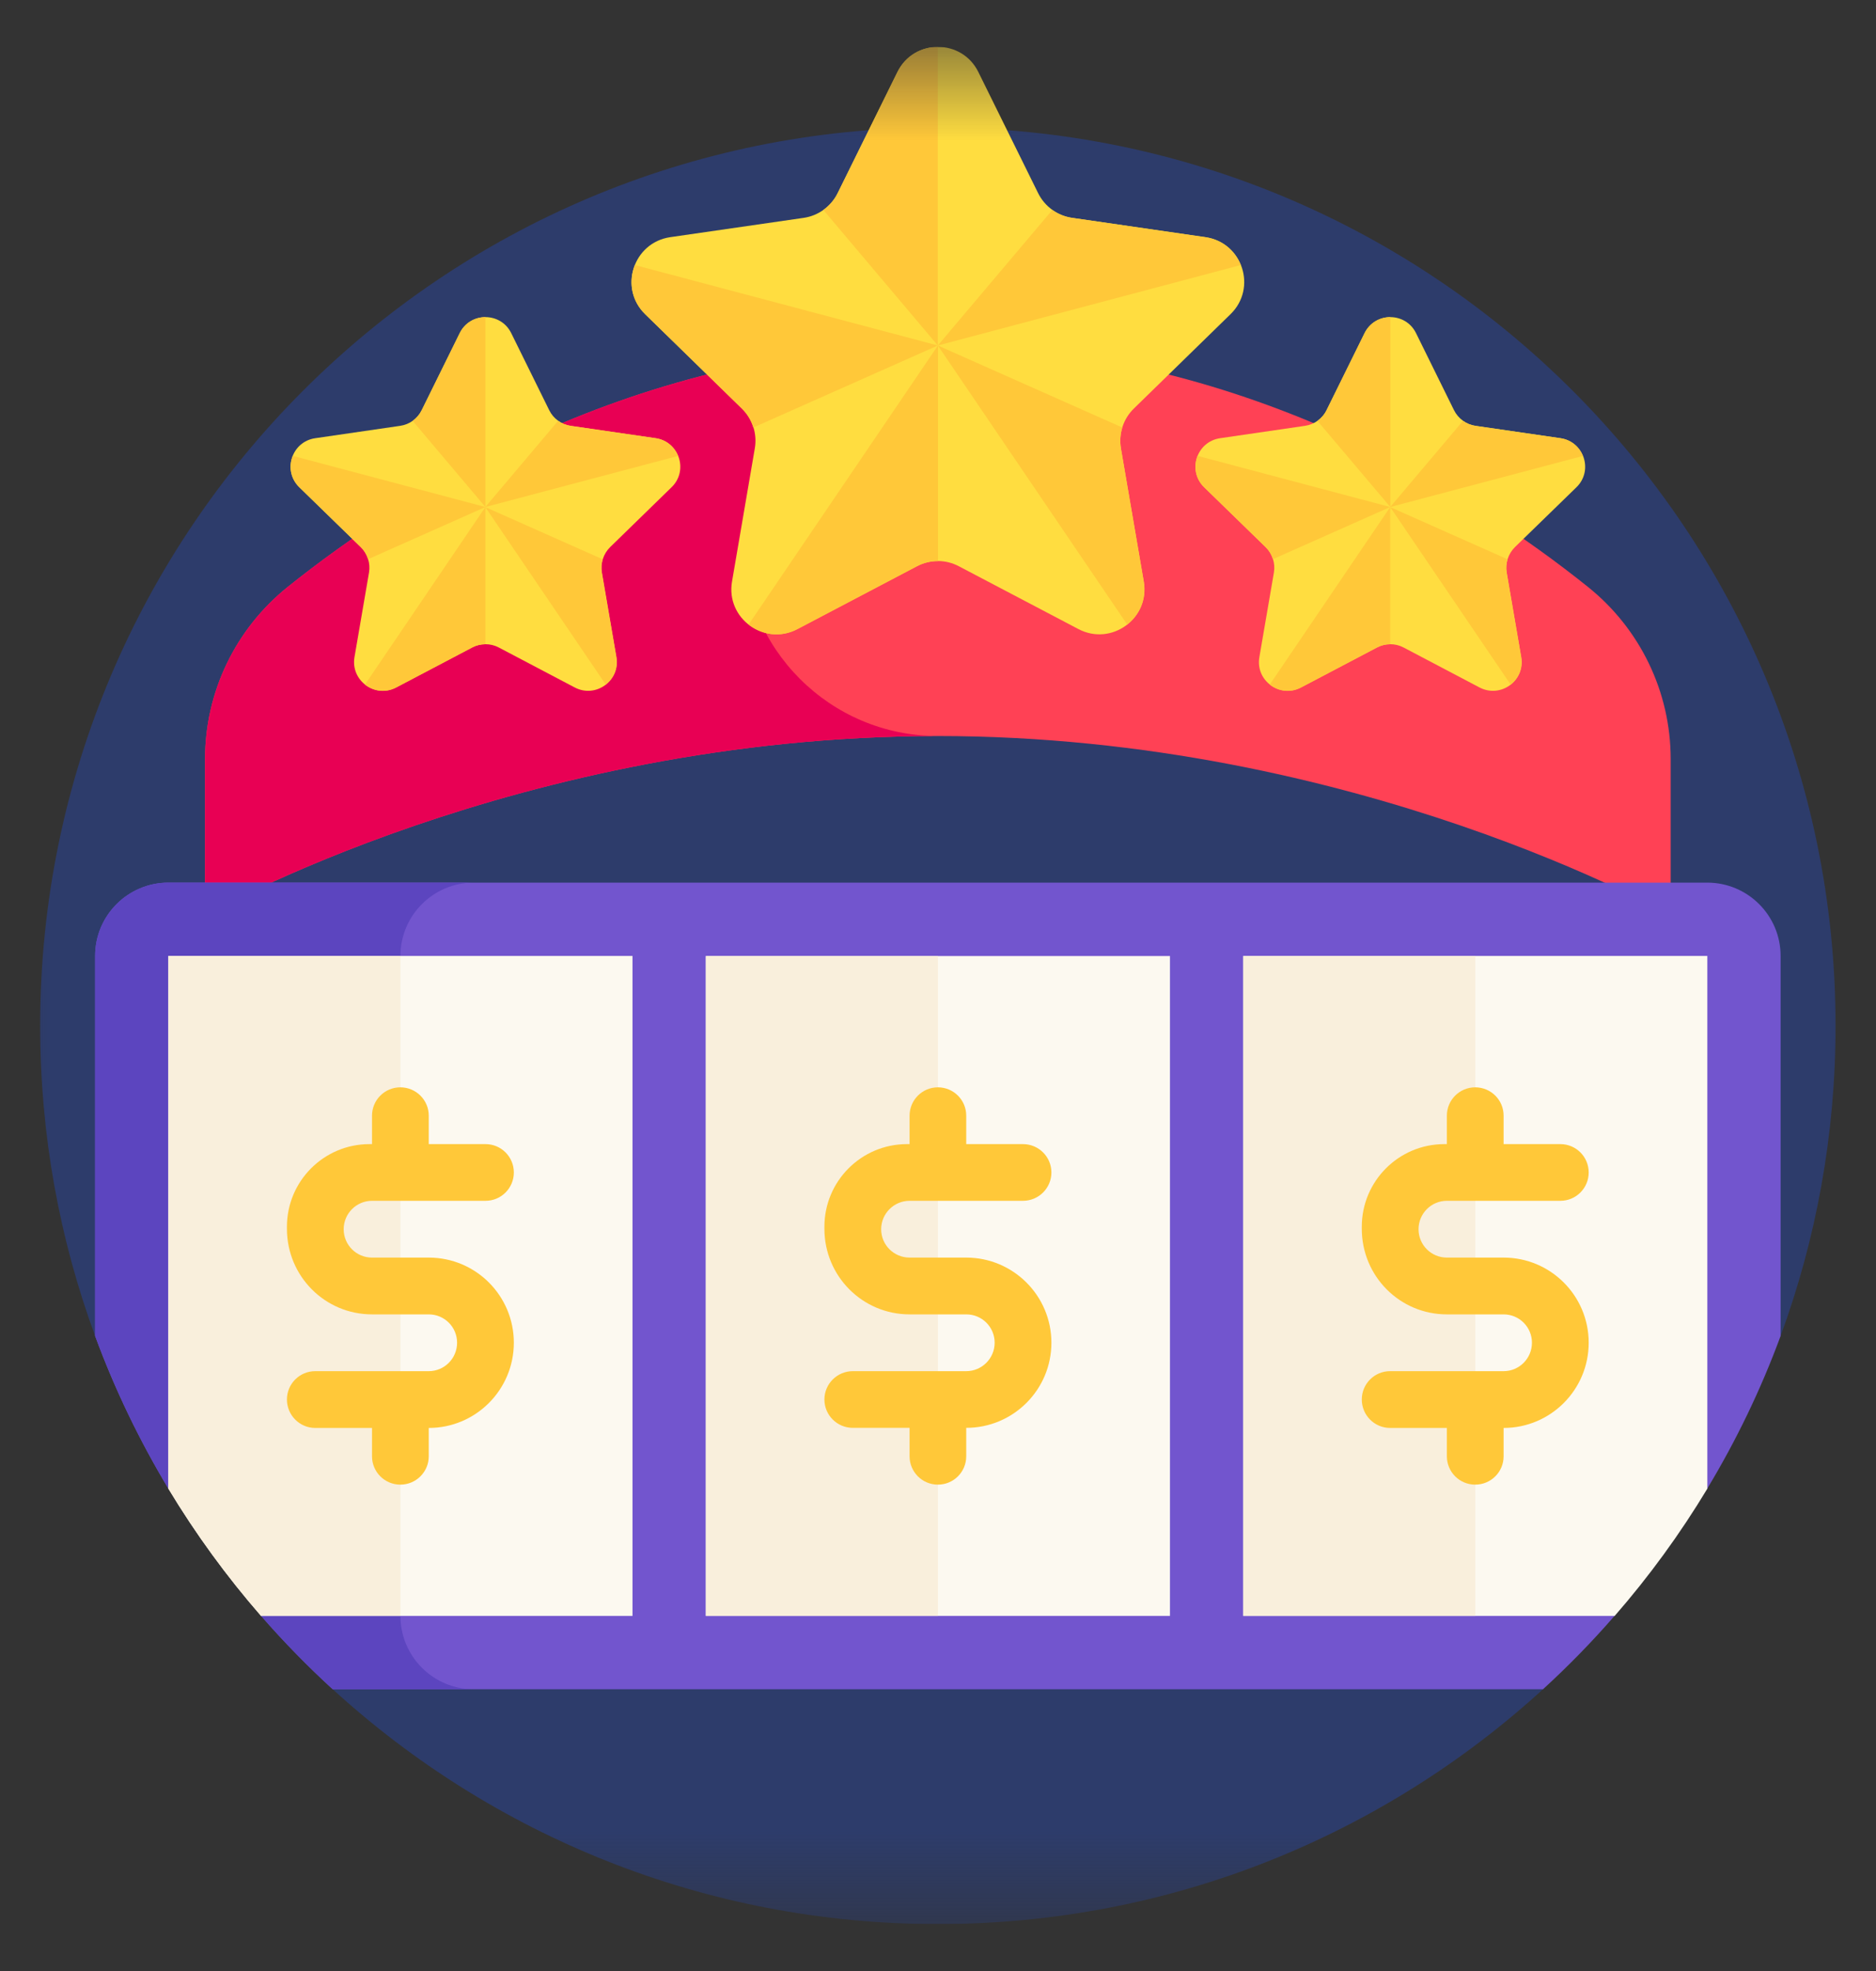 <svg width="20" height="21" viewBox="0 0 20 21" fill="none" xmlns="http://www.w3.org/2000/svg">
<rect x="0" y="0" width="20" height="21" fill="#333333" stroke="none"/>
<g clip-path="url(#clip0_326_120)">
<mask id="mask0_326_120" style="mask-type:luminance" maskUnits="userSpaceOnUse" x="-1" y="0" width="21" height="21">
<path d="M-0.002 0.5H19.998V20.5H-0.002V0.5Z" fill="white"/>
</mask>
<g mask="url(#mask0_326_120)">
<path d="M3.547 17.998L1.014 14.234C0.635 13.204 0.428 12.091 0.428 10.93C0.428 5.644 4.713 1.359 9.998 1.359C15.284 1.359 19.569 5.644 19.569 10.93C19.569 12.091 19.361 13.204 18.983 14.234L16.45 17.998C14.748 19.552 12.484 20.5 9.998 20.5C7.512 20.5 5.248 19.552 3.547 17.998Z" fill="#2D3C6B"/>
<path d="M2.186 9.755C2.186 9.755 5.531 7.842 9.998 7.842C14.465 7.842 17.811 9.755 17.811 9.755V8.086C17.811 7.373 17.486 6.7 16.93 6.254C15.689 5.259 13.214 3.681 9.998 3.681C6.783 3.681 4.308 5.259 3.067 6.254C2.511 6.7 2.186 7.373 2.186 8.086V9.755Z" fill="#FF4155"/>
<path d="M7.918 5.761C7.918 4.612 8.849 3.681 9.998 3.681C6.783 3.681 4.308 5.259 3.067 6.254C2.511 6.7 2.186 7.373 2.186 8.086V9.755C2.186 9.755 5.531 7.842 9.998 7.842C8.849 7.842 7.918 6.91 7.918 5.761Z" fill="#E80054"/>
<path d="M10.43 0.767L11.067 2.057C11.137 2.199 11.272 2.298 11.429 2.321L12.853 2.527C13.247 2.585 13.404 3.069 13.119 3.347L12.089 4.352C11.975 4.462 11.924 4.621 11.95 4.777L12.194 6.196C12.261 6.588 11.849 6.888 11.496 6.702L10.222 6.033C10.082 5.959 9.915 5.959 9.775 6.033L8.501 6.702C8.149 6.888 7.736 6.588 7.804 6.196L8.047 4.777C8.074 4.621 8.022 4.462 7.909 4.352L6.878 3.347C6.593 3.069 6.751 2.585 7.145 2.527L8.569 2.321C8.725 2.298 8.861 2.199 8.931 2.057L9.568 0.767C9.744 0.41 10.254 0.41 10.43 0.767Z" fill="#FFDD40"/>
<path d="M9.567 0.768L8.93 2.058C8.894 2.131 8.841 2.191 8.778 2.237L9.998 3.681V0.5C9.827 0.5 9.655 0.589 9.567 0.768Z" fill="#FFC839"/>
<path d="M6.768 2.824C6.7 2.994 6.726 3.2 6.878 3.348L7.908 4.353C7.966 4.409 8.008 4.479 8.031 4.555L9.998 3.681L6.768 2.824Z" fill="#FFC839"/>
<path d="M10 3.68L7.981 6.654C8.121 6.764 8.319 6.799 8.502 6.703L9.776 6.033C9.846 5.996 9.923 5.978 10 5.978V3.68Z" fill="#FFC839"/>
<path d="M9.998 3.681L12.017 6.654C12.147 6.552 12.226 6.386 12.193 6.197L11.95 4.778C11.937 4.703 11.943 4.626 11.965 4.555L9.998 3.681Z" fill="#FFC839"/>
<path d="M12.852 2.528L11.428 2.321C11.352 2.31 11.28 2.281 11.219 2.237L9.998 3.681L13.228 2.824C13.168 2.675 13.037 2.555 12.852 2.528Z" fill="#FFC839"/>
<path d="M15.096 3.549L15.501 4.37C15.546 4.46 15.632 4.523 15.731 4.537L16.637 4.669C16.888 4.706 16.988 5.014 16.807 5.191L16.151 5.829C16.079 5.9 16.046 6.001 16.063 6.1L16.218 7.002C16.261 7.252 15.999 7.442 15.774 7.325L14.964 6.899C14.875 6.852 14.769 6.852 14.68 6.899L13.87 7.325C13.645 7.442 13.383 7.252 13.426 7.002L13.581 6.1C13.598 6.001 13.565 5.9 13.493 5.829L12.837 5.191C12.656 5.014 12.756 4.706 13.007 4.669L13.912 4.537C14.012 4.523 14.098 4.46 14.143 4.37L14.548 3.549C14.66 3.322 14.984 3.322 15.096 3.549Z" fill="#FFDD40"/>
<path d="M14.547 3.55L14.142 4.37C14.12 4.416 14.086 4.455 14.045 4.484L14.822 5.402V3.379C14.713 3.379 14.604 3.436 14.547 3.55Z" fill="#FFC839"/>
<path d="M12.767 4.857C12.724 4.965 12.74 5.096 12.837 5.191L13.492 5.829C13.529 5.865 13.556 5.91 13.57 5.958L14.821 5.402L12.767 4.857Z" fill="#FFC839"/>
<path d="M14.821 5.402L13.537 7.294C13.626 7.364 13.753 7.386 13.869 7.325L14.679 6.899C14.724 6.875 14.773 6.864 14.821 6.864V5.402Z" fill="#FFC839"/>
<path d="M14.821 5.403L16.105 7.294C16.187 7.229 16.237 7.123 16.217 7.003L16.062 6.101C16.054 6.053 16.058 6.004 16.072 5.959L14.821 5.403Z" fill="#FFC839"/>
<path d="M16.636 4.669L15.73 4.538C15.681 4.531 15.636 4.512 15.597 4.484L14.821 5.402L16.875 4.858C16.837 4.763 16.753 4.686 16.636 4.669Z" fill="#FFC839"/>
<path d="M5.45 3.549L5.855 4.37C5.899 4.46 5.985 4.523 6.085 4.537L6.991 4.669C7.241 4.706 7.342 5.014 7.16 5.191L6.505 5.829C6.433 5.9 6.4 6.001 6.417 6.1L6.572 7.002C6.614 7.252 6.352 7.442 6.128 7.325L5.318 6.899C5.229 6.852 5.122 6.852 5.033 6.899L4.223 7.325C3.999 7.442 3.737 7.252 3.779 7.002L3.934 6.1C3.951 6.001 3.918 5.9 3.846 5.829L3.191 5.191C3.009 5.014 3.109 4.706 3.36 4.669L4.266 4.537C4.366 4.523 4.452 4.46 4.496 4.37L4.901 3.549C5.013 3.322 5.338 3.322 5.45 3.549Z" fill="#FFDD40"/>
<path d="M4.901 3.55L4.496 4.37C4.473 4.416 4.44 4.455 4.399 4.484L5.175 5.402V3.379C5.066 3.379 4.957 3.436 4.901 3.55Z" fill="#FFC839"/>
<path d="M3.121 4.857C3.077 4.965 3.094 5.096 3.19 5.191L3.846 5.829C3.883 5.865 3.909 5.91 3.924 5.958L5.175 5.402L3.121 4.857Z" fill="#FFC839"/>
<path d="M5.175 5.402L3.891 7.294C3.98 7.364 4.106 7.386 4.223 7.325L5.033 6.899C5.077 6.875 5.126 6.864 5.175 6.864V5.402Z" fill="#FFC839"/>
<path d="M5.174 5.403L6.458 7.294C6.54 7.229 6.591 7.123 6.57 7.003L6.415 6.101C6.407 6.053 6.411 6.004 6.425 5.959L5.174 5.403Z" fill="#FFC839"/>
<path d="M6.989 4.669L6.084 4.538C6.035 4.531 5.989 4.512 5.95 4.484L5.174 5.402L7.228 4.858C7.19 4.763 7.107 4.686 6.989 4.669Z" fill="#FFC839"/>
<path d="M18.201 9.404H1.795C1.364 9.404 1.014 9.754 1.014 10.185V14.234C1.224 14.804 1.487 15.348 1.796 15.862L2.694 16.404L2.783 17.216C3.023 17.491 3.278 17.752 3.547 17.998H16.45C16.719 17.752 16.974 17.491 17.213 17.216L17.303 16.404L18.2 15.862C18.51 15.348 18.773 14.804 18.983 14.234V10.185C18.983 9.754 18.633 9.404 18.201 9.404Z" fill="#7255CE"/>
<path d="M5.05 9.404H1.795C1.364 9.404 1.014 9.754 1.014 10.185V14.234C1.224 14.804 1.487 15.348 1.796 15.862L2.694 16.404L2.783 17.216C3.023 17.491 3.278 17.752 3.547 17.998H5.05C4.619 17.998 4.269 17.648 4.269 17.217V10.185C4.269 9.754 4.619 9.404 5.05 9.404Z" fill="#5C45BF"/>
<path d="M1.795 15.861C2.085 16.342 2.416 16.796 2.783 17.217H6.743V10.185H1.795V15.861Z" fill="#FCF9F0"/>
<path d="M1.795 15.861C2.085 16.342 2.416 16.796 2.783 17.217H4.269V10.185H1.795V15.861Z" fill="#F9EFDC"/>
<path d="M7.525 10.186H12.473V17.217H7.525V10.186Z" fill="#FCF9F0"/>
<path d="M7.525 17.217H9.999V10.186H7.525V17.217Z" fill="#F9EFDC"/>
<path d="M18.202 15.861V10.185H13.254V17.217H17.214C17.581 16.796 17.912 16.342 18.202 15.861Z" fill="#FCF9F0"/>
<path d="M13.254 17.217H15.728V10.186H13.254V17.217Z" fill="#F9EFDC"/>
<path d="M8.789 14.911C8.789 15.078 8.925 15.213 9.092 15.213H9.697V15.516C9.697 15.683 9.832 15.818 9.999 15.818C10.166 15.818 10.301 15.683 10.301 15.516V15.213C10.802 15.213 11.209 14.807 11.209 14.306C11.209 13.805 10.802 13.399 10.301 13.399H9.697C9.53 13.399 9.394 13.264 9.394 13.097C9.394 12.93 9.53 12.794 9.697 12.794H10.906C11.073 12.794 11.209 12.659 11.209 12.492C11.209 12.325 11.073 12.19 10.906 12.19H10.301V11.887C10.301 11.72 10.166 11.585 9.999 11.585C9.832 11.585 9.697 11.72 9.697 11.887V12.19H9.669C9.183 12.19 8.789 12.584 8.789 13.07V13.092C8.789 13.598 9.196 14.004 9.697 14.004C9.915 14.004 10.134 14.004 10.302 14.004C10.469 14.004 10.604 14.139 10.604 14.306C10.604 14.473 10.468 14.609 10.301 14.609H9.092C8.925 14.609 8.789 14.744 8.789 14.911Z" fill="#FFC839"/>
<path d="M3.059 14.911C3.059 15.078 3.194 15.214 3.361 15.214H3.966V15.516C3.966 15.683 4.101 15.818 4.268 15.818C4.435 15.818 4.571 15.683 4.571 15.516V15.214C5.072 15.214 5.478 14.807 5.478 14.306C5.478 13.805 5.072 13.399 4.571 13.399H3.966C3.799 13.399 3.664 13.264 3.664 13.097C3.664 12.93 3.799 12.794 3.966 12.794H5.176C5.343 12.794 5.478 12.659 5.478 12.492C5.478 12.325 5.343 12.19 5.176 12.19H4.571V11.887C4.571 11.72 4.435 11.585 4.268 11.585C4.101 11.585 3.966 11.72 3.966 11.887V12.19H3.939C3.453 12.19 3.059 12.584 3.059 13.07V13.092C3.059 13.598 3.465 14.004 3.966 14.004C4.185 14.004 4.403 14.004 4.571 14.004C4.738 14.004 4.873 14.139 4.873 14.306C4.873 14.473 4.738 14.609 4.571 14.609H3.361C3.194 14.609 3.059 14.744 3.059 14.911Z" fill="#FFC839"/>
<path d="M14.518 14.911C14.518 15.078 14.653 15.214 14.82 15.214H15.425V15.516C15.425 15.683 15.56 15.818 15.727 15.818C15.895 15.818 16.03 15.683 16.03 15.516V15.214C16.531 15.214 16.937 14.807 16.937 14.306C16.937 13.805 16.531 13.399 16.03 13.399H15.425C15.258 13.399 15.123 13.264 15.123 13.097C15.123 12.93 15.258 12.794 15.425 12.794H16.635C16.802 12.794 16.937 12.659 16.937 12.492C16.937 12.325 16.802 12.19 16.635 12.19H16.03V11.887C16.03 11.72 15.895 11.585 15.727 11.585C15.56 11.585 15.425 11.72 15.425 11.887V12.19H15.398C14.912 12.19 14.518 12.584 14.518 13.07V13.092C14.518 13.598 14.924 14.004 15.425 14.004C15.644 14.004 15.862 14.004 16.03 14.004C16.197 14.004 16.332 14.139 16.332 14.306C16.332 14.473 16.197 14.609 16.03 14.609H14.82C14.653 14.609 14.518 14.744 14.518 14.911Z" fill="#FFC839"/>
</g>
</g>
<defs>
<clipPath id="clip0_326_120">
<rect width="20" height="20" fill="white" transform="translate(0 0.5)"/>
</clipPath>
</defs>
</svg>
